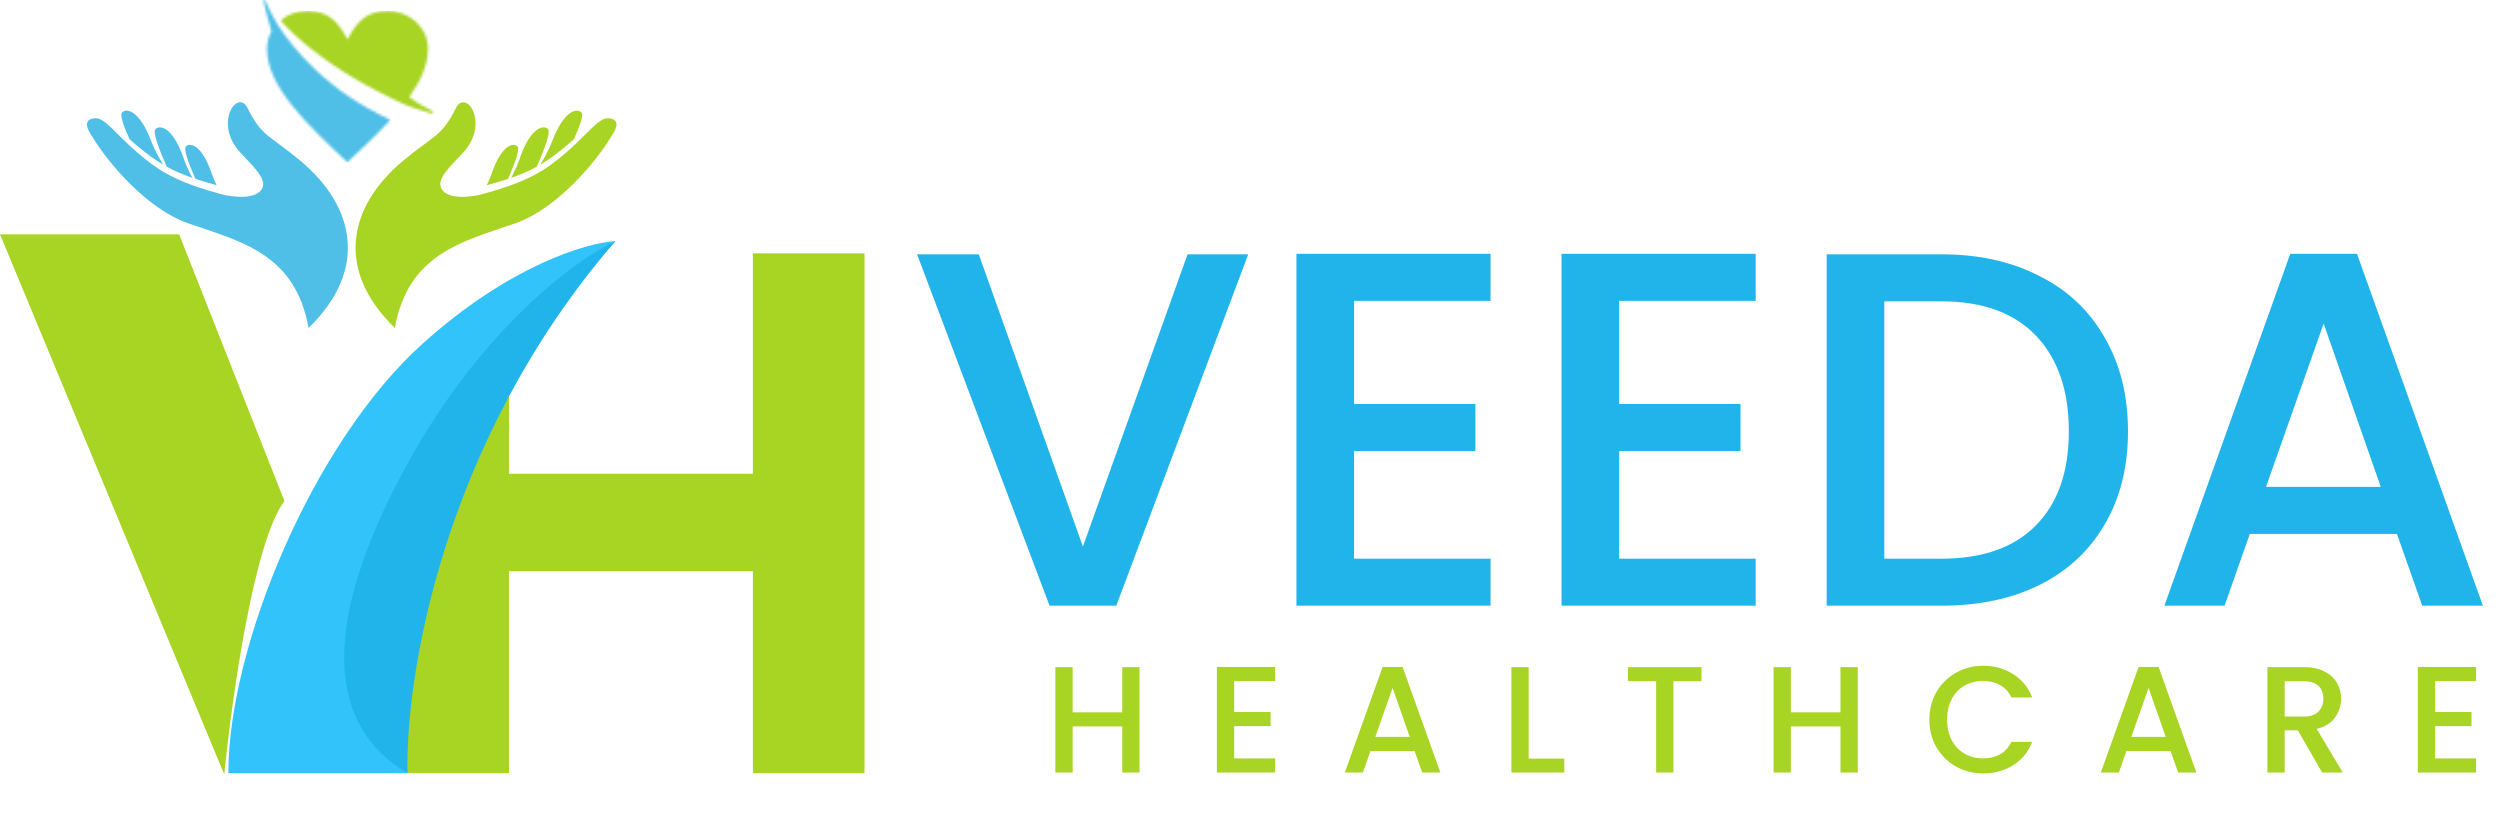 <svg width="989" height="330" viewBox="0 0 989 330" fill="none" xmlns="http://www.w3.org/2000/svg">
<path d="M493.8 100.612L441.6 239.612H415.2L362.8 100.612H387.2L428.4 216.212L469.8 100.612H493.8ZM535.667 119.012V159.812H583.667V178.412H535.667V221.012H589.667V239.612H512.867V100.412H589.667V119.012H535.667ZM640.55 119.012V159.812H688.55V178.412H640.55V221.012H694.55V239.612H617.75V100.412H694.55V119.012H640.55ZM768.033 100.612C782.833 100.612 795.766 103.479 806.833 109.212C818.033 114.812 826.633 122.946 832.633 133.612C838.766 144.146 841.833 156.479 841.833 170.612C841.833 184.746 838.766 197.012 832.633 207.412C826.633 217.812 818.033 225.812 806.833 231.412C795.766 236.879 782.833 239.612 768.033 239.612H722.633V100.612H768.033ZM768.033 221.012C784.299 221.012 796.766 216.612 805.433 207.812C814.099 199.012 818.433 186.612 818.433 170.612C818.433 154.479 814.099 141.879 805.433 132.812C796.766 123.746 784.299 119.212 768.033 119.212H745.433V221.012H768.033ZM948.23 211.212H890.03L880.03 239.612H856.23L906.03 100.412H932.43L982.23 239.612H958.23L948.23 211.212ZM941.83 192.612L919.23 128.012L896.43 192.612H941.83Z" fill="#21B4EA"/>
<path d="M450.8 263.912V305.612H443.96V287.372H424.34V305.612H417.5V263.912H424.34V281.792H443.96V263.912H450.8ZM488.245 269.432V281.672H502.645V287.252H488.245V300.032H504.445V305.612H481.405V263.852H504.445V269.432H488.245ZM559.61 297.092H542.15L539.15 305.612H532.01L546.95 263.852H554.87L569.81 305.612H562.61L559.61 297.092ZM557.69 291.512L550.91 272.132L544.07 291.512H557.69ZM604.745 300.092H618.845V305.612H597.905V263.912H604.745V300.092ZM673.106 263.912V269.492H662.006V305.612H655.166V269.492H644.006V263.912H673.106ZM734.933 263.912V305.612H728.093V287.372H708.473V305.612H701.633V263.912H708.473V281.792H728.093V263.912H734.933ZM763.258 284.672C763.258 280.592 764.198 276.932 766.078 273.692C767.998 270.452 770.578 267.932 773.818 266.132C777.098 264.292 780.678 263.372 784.558 263.372C788.998 263.372 792.938 264.472 796.378 266.672C799.858 268.832 802.378 271.912 803.938 275.912H795.718C794.638 273.712 793.138 272.072 791.218 270.992C789.298 269.912 787.078 269.372 784.558 269.372C781.798 269.372 779.338 269.992 777.178 271.232C775.018 272.472 773.318 274.252 772.078 276.572C770.878 278.892 770.278 281.592 770.278 284.672C770.278 287.752 770.878 290.452 772.078 292.772C773.318 295.092 775.018 296.892 777.178 298.172C779.338 299.412 781.798 300.032 784.558 300.032C787.078 300.032 789.298 299.492 791.218 298.412C793.138 297.332 794.638 295.692 795.718 293.492H803.938C802.378 297.492 799.858 300.572 796.378 302.732C792.938 304.892 788.998 305.972 784.558 305.972C780.638 305.972 777.058 305.072 773.818 303.272C770.578 301.432 767.998 298.892 766.078 295.652C764.198 292.412 763.258 288.752 763.258 284.672ZM858.684 297.092H841.224L838.224 305.612H831.084L846.024 263.852H853.944L868.884 305.612H861.684L858.684 297.092ZM856.764 291.512L849.984 272.132L843.144 291.512H856.764ZM918.64 305.612L909.04 288.932H903.82V305.612H896.98V263.912H911.38C914.58 263.912 917.28 264.472 919.48 265.592C921.72 266.712 923.38 268.212 924.46 270.092C925.58 271.972 926.14 274.072 926.14 276.392C926.14 279.112 925.34 281.592 923.74 283.832C922.18 286.032 919.76 287.532 916.48 288.332L926.8 305.612H918.64ZM903.82 283.472H911.38C913.94 283.472 915.86 282.832 917.14 281.552C918.46 280.272 919.12 278.552 919.12 276.392C919.12 274.232 918.48 272.552 917.2 271.352C915.92 270.112 913.98 269.492 911.38 269.492H903.82V283.472ZM963.33 269.432V281.672H977.73V287.252H963.33V300.032H979.53V305.612H956.49V263.852H979.53V269.432H963.33Z" fill="#A8D424"/>
<path d="M342 100.212V305.845H297.835V225.955H201.348V305.845H157.184L169.864 144.095L201.348 113.26V187.416H297.835V100.212H342Z" fill="#A8D424"/>
<path d="M88.719 306.385L0 92.702H70.867L112.521 198.191C100.404 214.204 91.604 276.992 88.719 306.385Z" fill="#A8D424"/>
<path d="M167.159 135.98C201.781 104.82 232.436 95.948 243.436 95.407C168.999 176.336 157.602 269.419 161.209 305.844H90.342C90.342 255.534 123.882 174.93 167.159 135.98Z" fill="#32C3FA"/>
<path d="M161.486 182.912C190.863 129.658 228.179 102.386 243.435 95.407C174.463 175.289 160.321 268.802 161.208 305.844C130.873 288.128 124.765 249.48 161.486 182.912Z" fill="#21B4EA"/>
<mask id="mask0_22_114" style="mask-type:luminance" maskUnits="userSpaceOnUse" x="104" y="0" width="51" height="65">
<path d="M109.59 9.39C109.59 9.39 106.992 4.993 104.952 0.223C104.778 -0.183 104.169 0.011 104.264 0.442C104.976 3.666 106.054 8.129 107.392 12.397C106.25 14.461 105.604 16.809 105.604 19.297C105.604 34.269 121.52 49.244 137.435 64.219C143.39 58.617 149.346 53.014 154.467 47.412C129.794 36.088 116.196 19.729 109.59 9.39Z" fill="white"/>
</mask>
<g mask="url(#mask0_22_114)">
<path d="M103.3 64.221H154.466V-4.22H103.3V64.221Z" fill="#4FBFE7"/>
<path d="M109.588 9.392C109.588 9.392 106.993 4.992 104.947 0.225C104.777 -0.186 104.165 0.01 104.266 0.439C104.973 3.666 106.052 8.129 107.391 12.398C106.248 14.462 105.604 16.811 105.604 19.298C105.604 34.268 121.521 49.244 137.431 64.22C143.391 58.614 149.345 53.013 154.466 47.413C129.792 36.086 116.192 19.728 109.588 9.392Z" fill="#4FBFE7"/>
</g>
<mask id="mask1_22_114" style="mask-type:luminance" maskUnits="userSpaceOnUse" x="110" y="4" width="62" height="41">
<path d="M137.463 15.552C141.448 8.065 145.429 4.325 153.393 4.325C162.188 4.325 169.324 11.03 169.324 19.296C169.324 25.666 166.439 32.037 161.898 38.41C165.115 40.791 168.379 42.62 171.07 43.936C171.621 44.206 171.291 45.033 170.701 44.867C163.686 42.894 159.799 41.21 159.799 41.21C146.927 35.377 125.336 24.009 110.965 8.095C113.778 5.748 117.48 4.325 121.534 4.325C129.499 4.325 133.483 8.065 137.463 15.552Z" fill="white"/>
</mask>
<g mask="url(#mask1_22_114)">
<path d="M110.965 46.554H177.291V4.322H110.965V46.554Z" fill="#A8D424"/>
<path d="M137.464 15.554C141.448 8.066 145.432 4.322 153.393 4.322C162.188 4.322 169.323 11.027 169.323 19.298C169.323 25.669 166.437 32.039 161.898 38.41C165.111 40.79 168.382 42.621 171.072 43.934C171.621 44.206 171.292 45.033 170.699 44.869C163.685 42.892 159.802 41.207 159.802 41.207C146.928 35.379 125.335 24.008 110.965 8.098C113.781 5.749 117.481 4.322 121.534 4.322C129.496 4.322 133.486 8.066 137.464 15.554Z" fill="#A8D424"/>
</g>
<path d="M156.221 129.746C132.564 106.852 137.697 81.781 159.435 63.623C171.595 53.464 174.714 54.165 180.384 42.712C184.254 34.908 194.141 48.779 182.979 60.623C178.433 65.46 172.997 70.46 174.405 74.141C176.362 79.274 186.514 77.961 190.58 76.856C209.01 71.862 215.665 67.505 224.163 60.175C232.509 52.959 236.853 46.487 240.667 46.771C246.993 47.232 242.182 53.356 241.355 54.727C235.805 63.925 220.368 82.595 203.858 88.334C183.029 95.557 161.487 100.267 156.221 129.746Z" fill="#A8D424"/>
<path d="M202.185 70.365C203.593 67.688 204.805 65.036 205.638 62.612C209.635 50.995 214.591 49.239 216.656 50.932C218.152 52.163 215.248 59.177 212.362 65.92C209.464 67.518 206.2 68.963 202.185 70.365Z" fill="#A8D424"/>
<path d="M213.758 65.132C215.683 61.906 217.394 58.629 218.525 55.674C222.906 44.189 227.894 42.611 229.915 44.379C231.057 45.376 229.353 49.903 227.054 55.024C225.968 56.008 224.813 57.038 223.557 58.067C220.267 60.782 217.256 63.08 213.758 65.132Z" fill="#A8D424"/>
<path d="M192.588 73.263C193.39 71.584 194.091 69.936 194.621 68.389C198.245 57.852 202.734 56.261 204.615 57.807C205.922 58.874 203.517 64.86 200.979 70.776C198.497 71.615 195.719 72.436 192.588 73.263Z" fill="#A8D424"/>
<path d="M122.058 129.746C145.722 106.852 140.589 81.781 118.857 63.623C106.697 53.464 103.572 54.165 97.902 42.712C94.025 34.908 84.144 48.779 95.301 60.623C99.847 65.46 105.289 70.46 103.881 74.141C101.924 79.274 91.784 77.961 87.705 76.856C69.276 71.862 62.621 67.505 54.129 60.175C45.776 52.959 41.432 46.487 37.619 46.771C31.286 47.232 36.104 53.356 36.931 54.727C42.48 63.925 57.917 82.595 74.428 88.334C95.257 95.557 116.799 100.267 122.058 129.746Z" fill="#4FBFE7"/>
<path d="M76.094 70.365C74.699 67.688 73.481 65.036 72.641 62.612C68.651 50.995 63.707 49.239 61.63 50.932C60.133 52.163 63.038 59.177 65.923 65.92C68.821 67.518 72.085 68.963 76.094 70.365Z" fill="#4FBFE7"/>
<path d="M64.527 65.132C62.608 61.906 60.891 58.629 59.761 55.674C55.392 44.189 50.385 42.611 48.371 44.379C47.228 45.376 48.933 49.903 51.224 55.024C52.317 56.008 53.478 57.038 54.729 58.067C58.018 60.782 61.03 63.08 64.527 65.132Z" fill="#4FBFE7"/>
<path d="M85.697 73.263C84.889 71.584 84.195 69.936 83.664 68.389C80.04 57.852 75.558 56.261 73.67 57.807C72.363 58.874 74.768 64.86 77.306 70.776C79.788 71.615 82.566 72.436 85.697 73.263Z" fill="#4FBFE7"/>
</svg>
